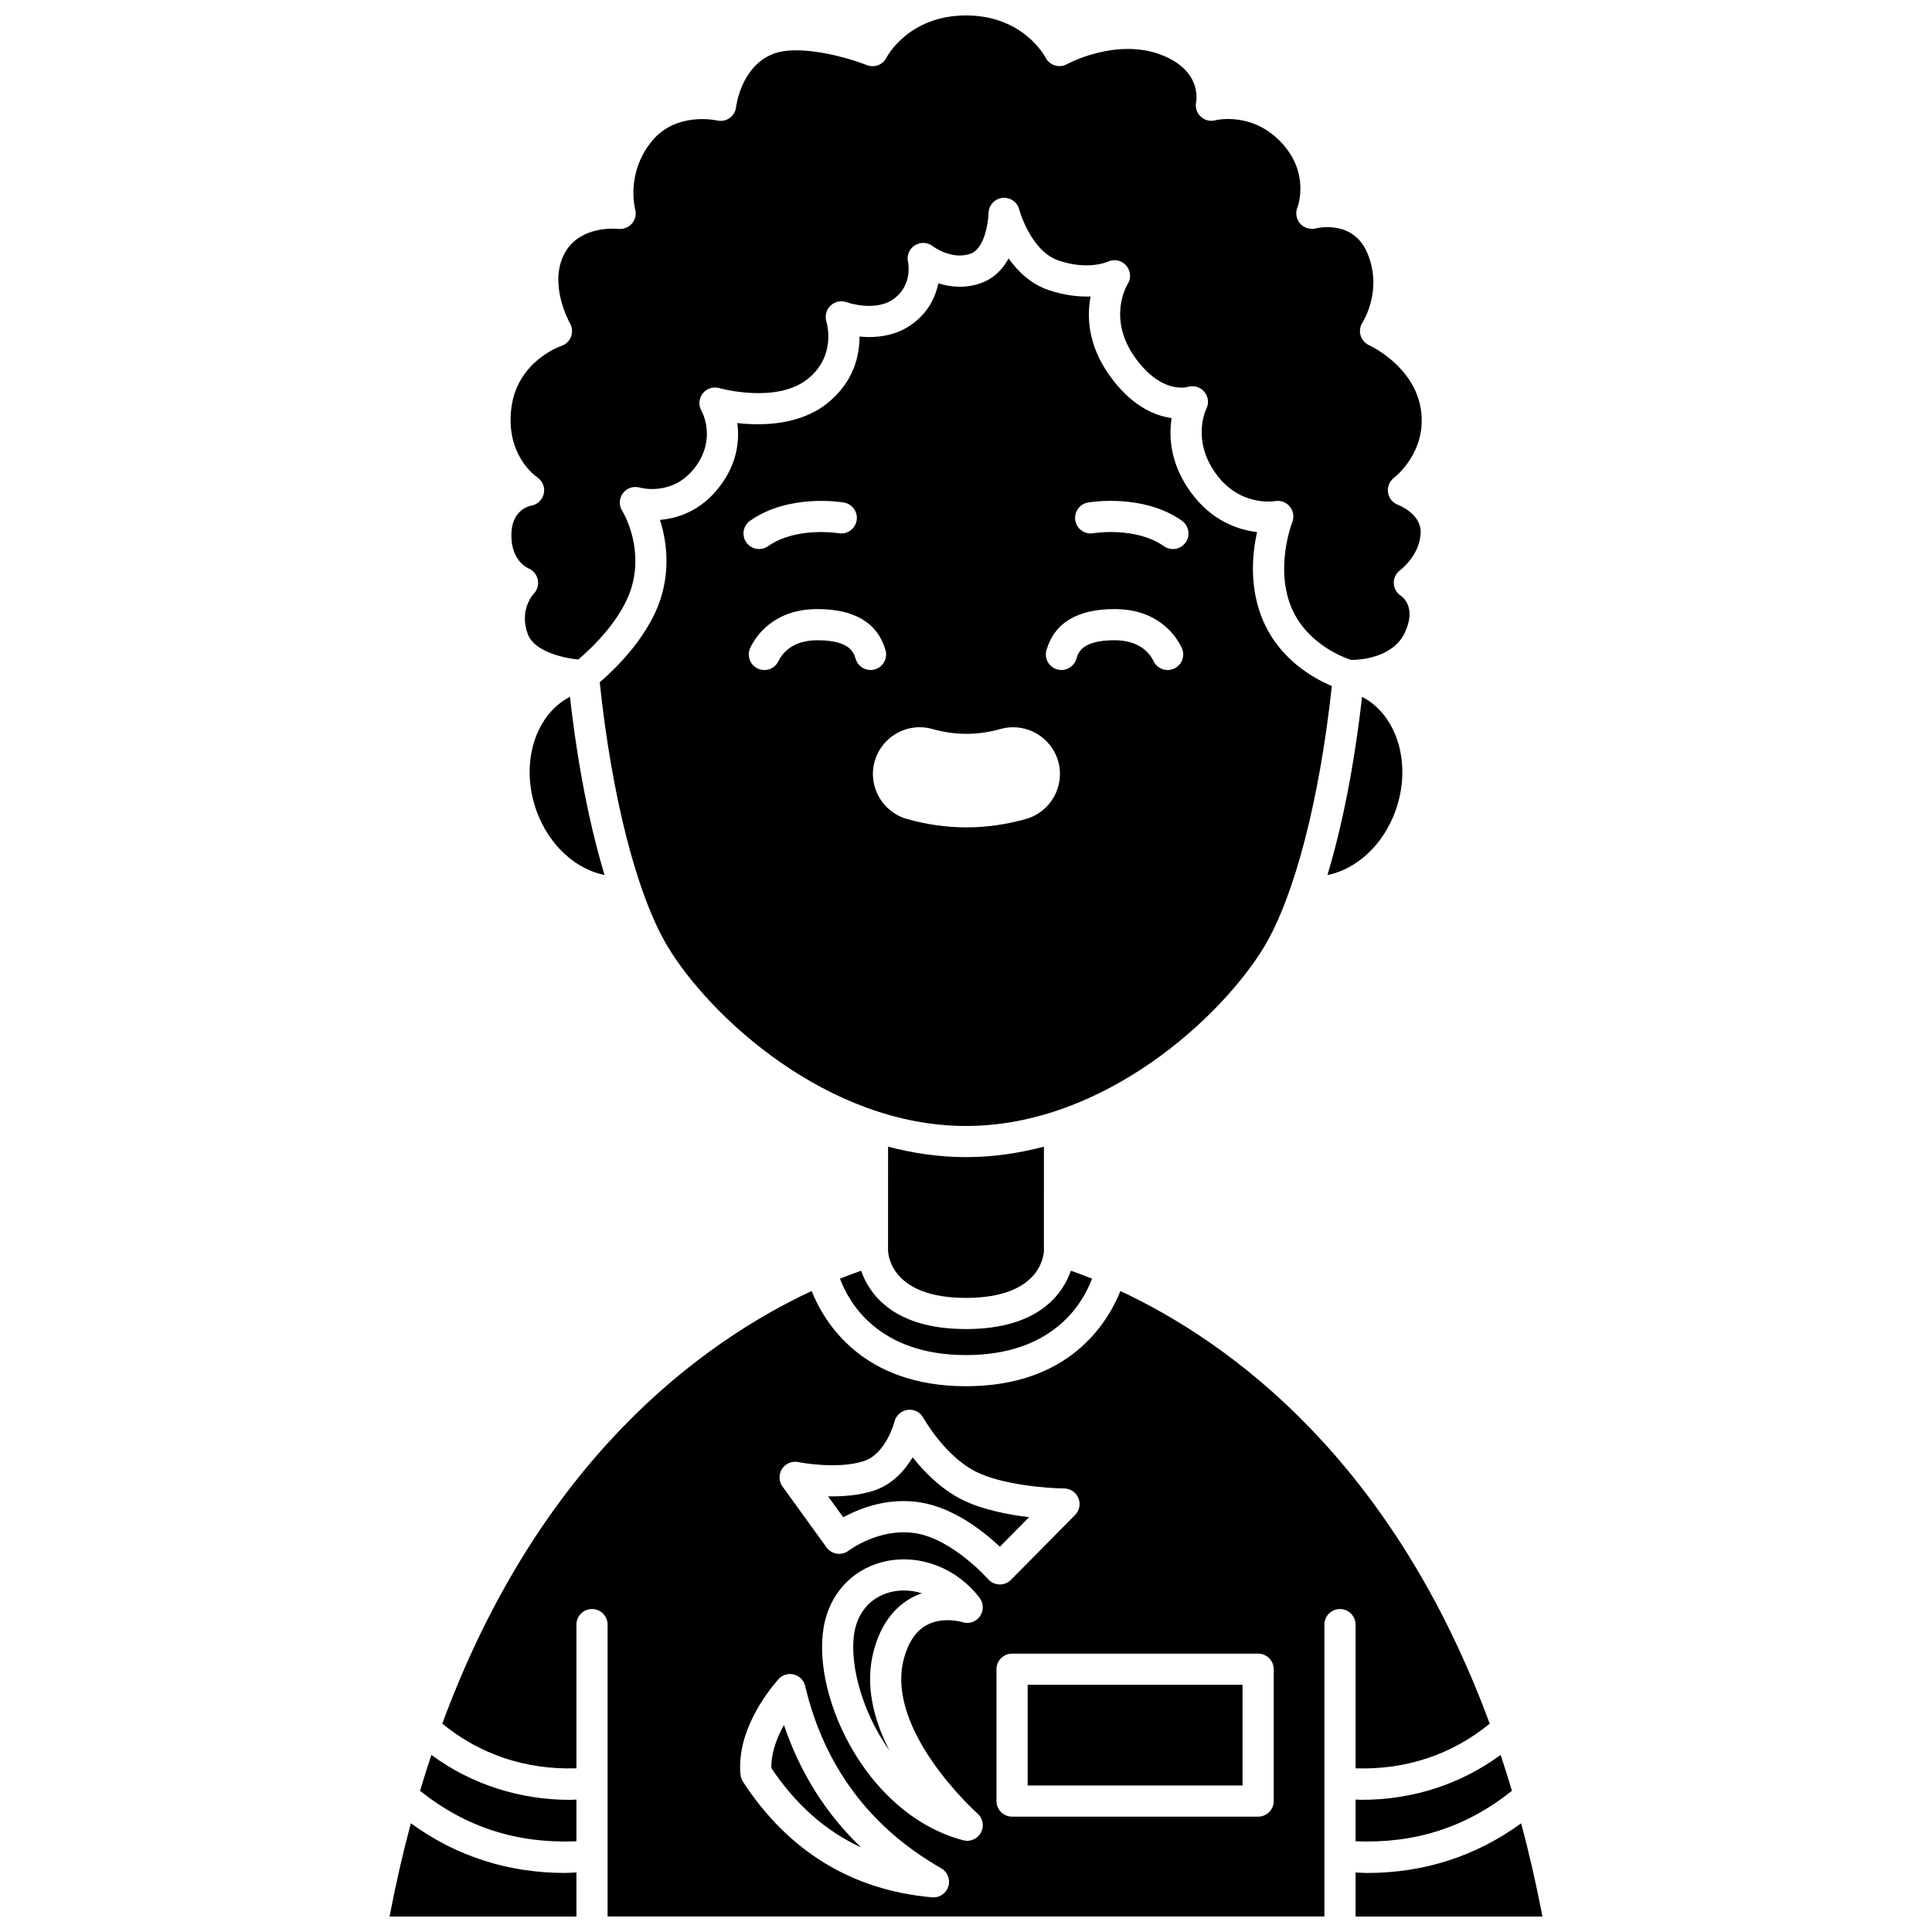 <?xml version="1.0" encoding="UTF-8"?>
<!-- Uploaded to: SVG Repo, www.svgrepo.com, Generator: SVG Repo Mixer Tools -->
<svg width="800px" height="800px" version="1.1" viewBox="144 144 512 512" xmlns="http://www.w3.org/2000/svg">
 <defs>
  <clipPath id="d">
   <path d="m247 627h50v24.902h-50z"/>
  </clipPath>
  <clipPath id="c">
   <path d="m279 148.09h242v170.91h-242z"/>
  </clipPath>
  <clipPath id="b">
   <path d="m261 486h278v165.9h-278z"/>
  </clipPath>
  <clipPath id="a">
   <path d="m503 627h50v24.902h-50z"/>
  </clipPath>
 </defs>
 <path d="m479.06 394.83c8.031-13.391 14.652-39.039 17.891-69.031-4.844-2.027-13.625-6.926-18.109-17.07-3.894-8.812-2.977-18.008-1.719-23.723-5.004-0.598-12.062-2.941-17.645-10.68-5.402-7.492-5.742-14.66-4.988-19.527-4.578-0.641-10.785-3.254-16.555-11.445-5.652-8.02-5.926-15.496-4.91-20.777-3.012 0.098-6.754-0.238-11.043-1.672-4.746-1.582-8.223-4.941-10.691-8.422-1.516 2.781-3.812 5.285-7.289 6.527-4.219 1.512-8.207 1.055-11.336 0.066-0.66 3.336-2.367 7.207-6.352 10.379-4.684 3.723-10.301 4.148-14.535 3.738 0.016 5.023-1.5 12.043-8.559 17.691-7.269 5.812-17.207 5.981-23.832 5.231 0.621 4.551 0.062 10.688-4.75 16.926-4.926 6.383-11.012 8.34-15.746 8.734 1.527 4.758 2.672 11.625 0.645 19.316-2.914 11.07-12.527 20.223-16.602 23.711 3.195 30.422 9.879 56.496 18 70.035 11.031 18.387 42.25 47.559 79.062 47.559 36.812-0.008 68.031-29.176 79.062-47.566zm-136.27-112.83c10.297-7.258 24.285-4.922 24.867-4.824 2.246 0.391 3.75 2.531 3.359 4.777-0.391 2.242-2.523 3.754-4.766 3.359-0.117-0.016-11.238-1.82-18.703 3.438-0.723 0.508-1.555 0.754-2.375 0.754-1.297 0-2.578-0.605-3.379-1.75-1.316-1.863-0.867-4.438 0.996-5.754zm27.957 36.594c-0.473-1.598-1.449-4.918-10.105-4.918-6.676 0-9.355 3.477-10.355 5.551-0.988 2.059-3.461 2.922-5.516 1.926-2.051-0.992-2.914-3.461-1.926-5.516 1.484-3.074 6.188-10.223 17.793-10.223 9.848 0 15.918 3.652 18.027 10.852 0.645 2.188-0.605 4.484-2.797 5.125-0.383 0.117-0.777 0.168-1.16 0.168-1.785 0-3.434-1.164-3.961-2.965zm45.133 42.445c-5.207 1.473-10.512 2.223-15.766 2.223-5.258 0-10.566-0.746-15.77-2.227-6.57-1.863-10.402-8.723-8.543-15.293 1.5-5.312 6.402-9.02 11.918-9.02 1.145 0 2.289 0.16 3.391 0.477 2.984 0.848 6.008 1.273 9 1.273 2.996 0 6.027-0.43 9.023-1.277 1.094-0.309 2.223-0.465 3.367-0.465 5.535 0 10.438 3.715 11.934 9.031 1.855 6.57-1.98 13.418-8.555 15.277zm39.352-39.891c-2.047 0.996-4.527 0.133-5.516-1.926-1-2.074-3.68-5.551-10.355-5.551-8.66 0-9.637 3.324-10.105 4.918-0.527 1.805-2.172 2.969-3.961 2.969-0.383 0-0.777-0.055-1.164-0.168-2.184-0.641-3.441-2.938-2.797-5.125 2.113-7.199 8.184-10.852 18.027-10.852 11.605 0 16.305 7.144 17.793 10.223 0.996 2.055 0.133 4.519-1.922 5.512zm2.981-33.395c-0.801 1.141-2.082 1.75-3.379 1.75-0.82 0-1.652-0.246-2.375-0.754-7.469-5.262-18.609-3.457-18.727-3.438-2.234 0.398-4.379-1.125-4.762-3.371-0.383-2.242 1.113-4.379 3.359-4.766 0.598-0.098 14.594-2.438 24.891 4.824 1.859 1.316 2.305 3.891 0.992 5.754z"/>
 <path d="m286.26 359.11c3.293 8.941 10.387 15.293 17.953 16.773-3.984-13.172-7.144-29.301-9.168-47.215-9.375 4.816-13.359 18-8.785 30.441z"/>
 <g clip-path="url(#d)">
  <path d="m252.88 627.19c-2.098 7.828-3.988 16.059-5.648 24.711h49.527v-11.688c-0.988 0.039-1.992 0.137-2.965 0.137-15.152 0.004-28.867-4.406-40.914-13.16z"/>
 </g>
 <path d="m258.32 609.07c-1.035 3.098-2.031 6.269-3.004 9.508 12.066 9.652 25.672 14.039 41.441 13.379v-11.051c-0.551 0.012-1.109 0.074-1.656 0.074-13.504-0.004-26.227-4.137-36.781-11.91z"/>
 <path d="m513.74 359.11c4.57-12.438 0.586-25.621-8.785-30.445-2.027 17.922-5.188 34.051-9.168 47.223 7.578-1.477 14.664-7.832 17.953-16.777z"/>
 <path d="m503.24 620.9v11.055c15.75 0.668 29.375-3.727 41.441-13.379-0.965-3.238-1.965-6.414-3.004-9.512-10.559 7.773-23.277 11.906-36.785 11.906-0.543 0.004-1.098-0.059-1.652-0.07z"/>
 <g clip-path="url(#c)">
  <path d="m286.36 270.47c1.41 0.945 2.117 2.668 1.754 4.324-0.359 1.656-1.68 2.938-3.359 3.211-0.793 0.156-5.082 1.305-5.234 7.473-0.168 6.926 4.047 8.934 4.531 9.141 1.258 0.543 2.211 1.684 2.469 3.027 0.262 1.344-0.121 2.746-1.086 3.719-0.129 0.133-3.941 4.273-1.562 10.688 1.715 4.621 9.348 6.316 13.375 6.727 3.164-2.676 11.91-10.723 14.309-19.805 2.84-10.781-2.598-19.488-2.652-19.574-0.93-1.457-0.855-3.332 0.184-4.707 1.035-1.375 2.824-1.961 4.473-1.473 0.336 0.094 8.703 2.324 14.539-5.242 5.969-7.727 1.852-15.012 1.809-15.082-0.848-1.457-0.723-3.281 0.309-4.609 1.035-1.336 2.781-1.902 4.394-1.438 0.152 0.047 15.164 4.211 23.441-2.422 7.656-6.125 5.07-14.836 4.953-15.203-0.461-1.504-0.043-3.16 1.102-4.238 1.145-1.078 2.805-1.441 4.269-0.887 0.062 0.02 7.879 2.777 12.793-1.121 4.75-3.777 3.481-9.48 3.469-9.535-0.402-1.711 0.32-3.484 1.805-4.426 1.488-0.941 3.398-0.848 4.773 0.242 0.031 0.02 4.984 3.766 10.004 1.969 3.836-1.371 4.731-8.816 4.754-10.738 0.031-2.066 1.586-3.793 3.633-4.043 2.082-0.238 3.969 1.059 4.492 3.059 0.023 0.094 3.023 11.066 10.492 13.555 7.805 2.606 12.766 0.379 12.973 0.285 1.676-0.781 3.676-0.371 4.879 1.016 1.211 1.383 1.387 3.383 0.398 4.926-0.207 0.336-5.394 9.016 1.852 19.297 6.988 9.922 13.77 8.027 14.062 7.941 1.586-0.477 3.344 0.039 4.398 1.305 1.059 1.277 1.293 3.043 0.535 4.516-0.145 0.301-3.922 8.234 2.496 17.133 6.356 8.82 15.32 7.371 15.695 7.316 1.48-0.25 3 0.297 3.938 1.465 0.945 1.16 1.203 2.742 0.641 4.133-0.047 0.113-4.769 12.309-0.055 22.98 4.148 9.375 13.707 12.883 15.684 13.516 2.106 0.008 10.973-0.453 14.184-7.191 3.301-6.93-0.824-9.672-1.004-9.789-1.152-0.738-1.867-2-1.902-3.371-0.031-1.371 0.609-2.668 1.73-3.465 0.027-0.023 5.176-3.875 5.391-9.859 0.184-5.039-5.754-7.332-6-7.426-1.414-0.531-2.438-1.797-2.648-3.289-0.215-1.492 0.391-2.992 1.598-3.891 0.344-0.266 8.863-6.957 7.094-18.199-1.805-11.484-13.547-16.848-13.668-16.902-1.109-0.496-1.953-1.457-2.293-2.621-0.344-1.164-0.156-2.426 0.512-3.438 0.215-0.332 5.461-8.668 1.23-18.496-3.668-8.531-12.656-6.66-13.676-6.414-1.496 0.359-3.098-0.145-4.106-1.32-1.004-1.172-1.289-2.809-0.707-4.238 0.129-0.336 3.367-9.035-4.203-17.16-7.812-8.383-17.449-5.965-17.547-5.938-1.387 0.367-2.859-0.012-3.898-1.004-1.035-0.992-1.488-2.449-1.184-3.852 0.145-0.797 1.234-8.371-9.07-12.426-12.02-4.731-25.023 2.328-25.152 2.398-0.984 0.547-2.148 0.656-3.227 0.336-1.074-0.336-1.969-1.09-2.473-2.094-0.223-0.414-5.969-11.148-21.066-11.148-15.285 0-21.016 11.055-21.07 11.164-0.953 1.914-3.195 2.785-5.211 1.988-4.668-1.844-18.352-5.93-25.445-2.711-8.027 3.641-9.184 13.703-9.199 13.809-0.125 1.176-0.75 2.246-1.715 2.934-0.965 0.688-2.188 0.926-3.336 0.652-0.434-0.098-11.051-2.367-17.438 5.668-6.684 8.41-4.367 17.484-4.258 17.867 0.352 1.324 0.027 2.754-0.871 3.789-0.898 1.031-2.238 1.531-3.613 1.41-0.387-0.055-10.273-1.055-14.293 6.609-4.297 8.168 1.438 18.312 1.496 18.414 0.621 1.082 0.727 2.383 0.277 3.543-0.441 1.16-1.387 2.066-2.57 2.453-0.457 0.156-11.77 4.129-13.262 16.605-1.492 12.449 6.523 17.953 6.867 18.184z"/>
 </g>
 <path d="m372.2 480.75c-1.777 0.633-3.625 1.316-5.598 2.109 2.383 6.394 10.207 20.25 33.402 20.25 23.176 0 31-13.832 33.398-20.246-1.969-0.793-3.82-1.484-5.598-2.109-2.172 6.18-8.613 15.461-27.801 15.461-19.199 0-25.637-9.285-27.805-15.465z"/>
 <path d="m400 450.65c-7.113 0-14.02-1.027-20.652-2.769l-0.008 27.484c0.031 1.242 0.898 12.59 20.664 12.59 19.582 0 20.609-11.121 20.66-12.59h-0.02l0.008-27.484c-6.633 1.738-13.539 2.769-20.652 2.769z"/>
 <path d="m348.41 612.56c6.535 9.727 14.395 16.695 23.762 21.008-9.309-8.926-16.137-19.762-20.418-32.43-2.242 4.004-3.426 7.984-3.344 11.422z"/>
 <path d="m416.71 546.07c-5.594-0.668-12.66-2.031-18.035-4.789-5.453-2.805-9.828-7.316-12.812-11.074-2.113 3.516-5.434 7.269-10.441 8.875-3.871 1.238-8.234 1.531-11.973 1.461l4.016 5.551c3.477-1.902 9.195-4.293 15.984-4.293 1.41 0 2.863 0.102 4.356 0.336 8.953 1.387 16.957 7.793 21.168 11.754z"/>
 <g clip-path="url(#b)">
  <path d="m503.24 612.63c13.395 0.422 25.539-3.648 35.551-11.836-25.723-69.75-68.629-100.98-97.879-114.66-3.43 8.566-13.613 25.23-40.91 25.23-27.309 0-37.484-16.676-40.914-25.238-29.242 13.676-72.156 44.898-97.879 114.66 10.016 8.195 22.164 12.254 35.551 11.836v-38.082c0-2.285 1.848-4.129 4.129-4.129 2.285 0 4.129 1.848 4.129 4.129v77.355h189.96v-77.355c0-2.285 1.848-4.129 4.129-4.129 2.285 0 4.129 1.848 4.129 4.129l0.008 38.086zm-107.92 31.305c-0.547 1.734-2.152 2.894-3.938 2.894-0.125 0-0.246-0.004-0.371-0.016-21.227-1.883-38.09-12.191-50.117-30.637-0.363-0.559-0.586-1.195-0.648-1.855-1.086-11.141 6.625-21.383 9.992-25.266 1.012-1.172 2.598-1.68 4.106-1.305 1.504 0.367 2.676 1.547 3.031 3.055 5.031 21.254 17.156 37.508 36.051 48.305 1.688 0.965 2.473 2.969 1.895 4.824zm7.734-19.328c1.434 1.27 1.809 3.359 0.906 5.043-0.73 1.367-2.148 2.18-3.641 2.18-0.352 0-0.707-0.047-1.059-0.137-26.488-7.008-41.098-40.266-36.602-58.25 2.043-8.184 8.141-14.066 16.297-15.738 9.086-1.852 18.746 1.977 24.652 9.754 1.094 1.441 1.121 3.418 0.074 4.894-1.047 1.473-2.945 2.106-4.644 1.527-0.023-0.004-5.156-1.574-9.484 0.797-2.789 1.52-4.801 4.469-5.981 8.762-5.227 19.035 19.23 40.945 19.48 41.168zm-16.516-74.301c-9.551-1.48-17.535 4.555-17.621 4.617-0.883 0.676-1.996 0.984-3.121 0.816-1.105-0.16-2.106-0.762-2.758-1.66l-11.672-16.145c-0.996-1.379-1.047-3.227-0.121-4.66 0.922-1.43 2.613-2.152 4.297-1.809 0.098 0.02 10.242 2.035 17.359-0.25 5.93-1.902 8.133-10.406 8.152-10.492 0.418-1.645 1.797-2.875 3.477-3.094 1.695-0.234 3.332 0.609 4.152 2.098 0.059 0.094 5.582 9.992 13.773 14.199 7.051 3.621 19.387 4.496 23.547 4.531 1.66 0.012 3.152 1.02 3.785 2.551 0.637 1.535 0.289 3.305-0.879 4.481l-17.004 17.188c-0.777 0.785-1.832 1.223-2.938 1.223h-0.129c-1.145-0.039-2.227-0.551-2.981-1.414-0.098-0.098-9.43-10.645-19.32-12.18zm95.008 70.996c0 2.285-1.848 4.129-4.129 4.129h-65.207c-2.285 0-4.129-1.848-4.129-4.129v-34.945c0-2.285 1.848-4.129 4.129-4.129h65.207c2.285 0 4.129 1.848 4.129 4.129z"/>
 </g>
 <g clip-path="url(#a)">
  <path d="m547.12 627.2c-12.047 8.746-25.762 13.16-40.914 13.16-0.977 0-1.977-0.098-2.965-0.137v11.688h49.527c-1.66-8.652-3.551-16.883-5.648-24.711z"/>
 </g>
 <path d="m388.29 566.23c-1.535-0.484-3.129-0.734-4.723-0.734-0.988 0-1.977 0.094-2.957 0.293-5.047 1.031-8.668 4.551-9.945 9.648-1.938 7.758 1.184 21.426 9.023 32.43-4.109-8.027-6.625-17.359-4.082-26.613 1.809-6.586 5.203-11.254 10.086-13.883 0.867-0.465 1.734-0.84 2.598-1.141z"/>
 <path d="m416.34 590.49h56.945v26.684h-56.945z"/>
</svg>